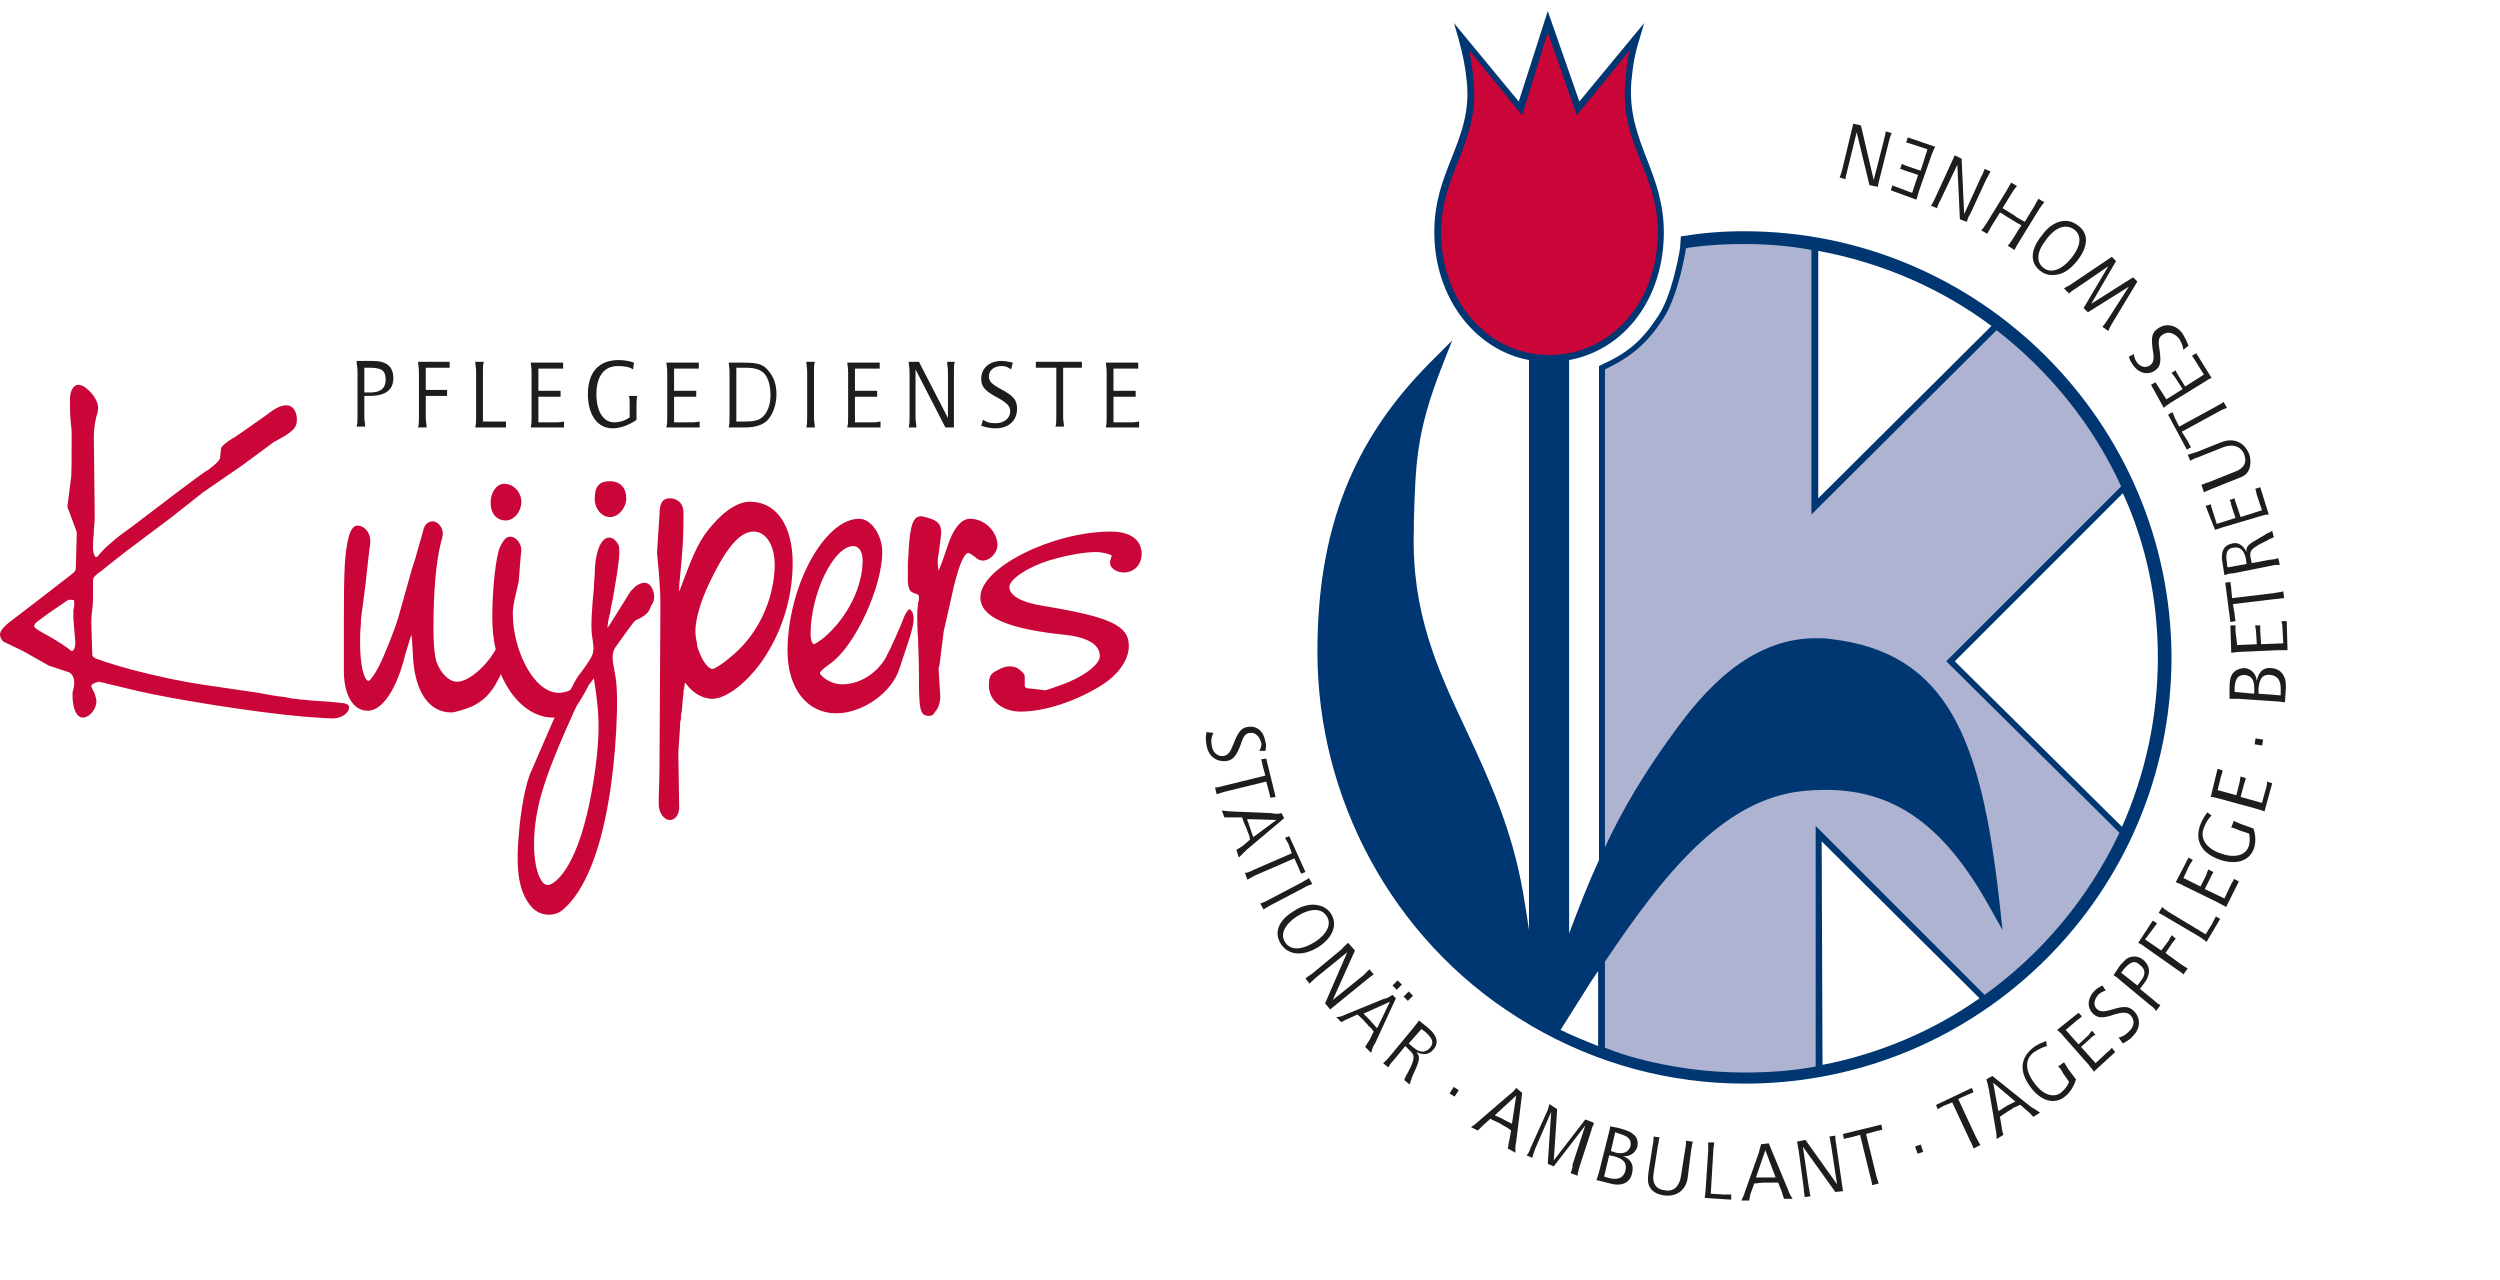 <?xml version="1.0" encoding="UTF-8"?>
<!-- Generator: Adobe Illustrator 19.1.0, SVG Export Plug-In . SVG Version: 6.00 Build 0)  -->
<!DOCTYPE svg PUBLIC "-//W3C//DTD SVG 1.1//EN" "http://www.w3.org/Graphics/SVG/1.1/DTD/svg11.dtd">
<svg version="1.1" id="Ebene_1" xmlns="http://www.w3.org/2000/svg" xmlns:xlink="http://www.w3.org/1999/xlink" x="0px" y="0px" viewBox="0 10 293 150" xml:space="preserve">
<g>
	<filter id="dropshadow">
	 	<feGaussianBlur in="SourceAlpha" stdDeviation="1"/> <!-- stdDeviation is how much to blur -->
	 	<feOffset dx="2" dy="0" result="offsetblur"/> <!-- how much to offset -->

		<feComponentTransfer>
			<feFuncA type="linear" slope="0.2"/>
		</feComponentTransfer>

	 	<feMerge> 
	 		<feMergeNode/> <!-- this contains the offset blurred image -->
	 		<feMergeNode in="SourceGraphic"/> <!-- this contains the element that the filter is applied to -->
		</feMerge>
	</filter>

	<g>
		<path fill="#CA0538" d="M178.2,22.7l-6.9-8.4c0.6,2,0.8,3.1,1,5.2c0.7,7-3.8,10.6-3.8,17.7c0,7.9,5.5,14.9,13.2,14.8    c7.6-0.1,12.8-6.9,12.8-14.8c0-7.1-4.5-10.7-3.8-17.7c0.2-2,0.4-3.2,1-5.2l-6.9,8.4l-3.6-10.1L178.2,22.7z"/>
		<path fill="#ADB3D1" d="M212.7,38.8v30.5l21.6-21.5c3.2,2.7,5.2,4.2,7.8,7.6c2.1,2.6,3.1,4.5,4.9,7.4c1,1.6,1.2,2.5,2.1,4.2    l-20.4,20.4l20.3,20.1c-1.2,2.8-2,4.4-3.6,7c-1.1,1.8-1.9,2.7-3.2,4.3c-3.1,3.7-5.2,5.6-9.3,8.4l-19.6-19.6l0,27.8    c-3.7,0.8-5.8,0.9-9.5,0.8c-2.2-0.1-3.4-0.2-5.5-0.5c-4.2-0.6-6.5-1.2-10.4-2.7V53.1c3.2-1.5,4.9-2.9,6.9-5.9    c1.9-2.9,2.7-8.5,2.7-8.5C201.4,38.3,206.7,38.2,212.7,38.8"/>
		<path fill="#1D1D1B" d="M42.7,55.9v-2.8c0.3,0,0.5,0,0.6,0c1.4,0,1.9,0.3,1.9,1.4c0,1-0.6,1.5-1.8,1.5H42.7z M41.8,52.4    c0,0.3,0.1,0.7,0.1,1.1v5.3c0,0.4,0,0.8-0.1,1.2h1c0-0.3-0.1-0.7-0.1-1.2v-2.4h0.6c1.9,0,2.8-0.7,2.8-2.1c0-0.8-0.3-1.4-0.9-1.7    c-0.4-0.2-0.8-0.3-1.6-0.3H41.8z"/>
		<path fill="#1D1D1B" d="M49,52.4c0,0.3,0.1,0.7,0.1,1.2v5.3c0,0.4,0,0.8-0.1,1.2h1c0-0.3-0.1-0.7-0.1-1.2v-2.5h1.7    c0.3,0,0.5,0,0.8,0v-0.7c-0.1,0-0.5,0-0.8,0h-1.7v-2.6h1.8c0.4,0,0.8,0,1,0v-0.7H49z"/>
		<path fill="#1D1D1B" d="M55.7,52.4c0,0.3,0.1,0.7,0.1,1.2v5.3c0,0.4,0,0.8-0.1,1.2h3.6v-0.7c-0.2,0-0.4,0-1,0h-1.7v-5.8    c0-0.4,0-0.9,0.1-1.2H55.7z"/>
		<path fill="#1D1D1B" d="M62.2,52.4c0,0.3,0.1,0.7,0.1,1.2v5.3c0,0.4,0,0.8-0.1,1.2h3.9v-0.7c-0.1,0-0.4,0.1-0.8,0.1h-2.2v-3h1.8    c0.4,0,0.7,0,0.8,0v-0.7c-0.2,0-0.5,0-0.7,0h-1.9v-2.6h2c0.4,0,0.7,0,0.9,0v-0.7H62.2z"/>
		<path fill="#1D1D1B" d="M74.3,52.5c-0.5-0.2-1.2-0.3-1.8-0.3c-2.3,0-3.6,1.4-3.6,4c0,2.4,1.1,4,2.9,4c0.9,0,2-0.4,2.8-1v-1.7    c0-0.4,0-0.9,0.1-1.1h-1c0.1,0.2,0.1,0.6,0.1,1.1v1.4c-0.5,0.4-1.2,0.6-1.8,0.6c-1.3,0-2.1-1.3-2.1-3.3c0-2.1,0.9-3.3,2.5-3.3    c0.7,0,1.4,0.1,1.8,0.4L74.3,52.5z"/>
		<path fill="#1D1D1B" d="M78.1,52.4c0,0.3,0.1,0.7,0.1,1.2v5.3c0,0.4,0,0.8-0.1,1.2H82v-0.7c-0.1,0-0.4,0.1-0.8,0.1H79v-3h1.8    c0.4,0,0.7,0,0.8,0v-0.7c-0.2,0-0.5,0-0.7,0H79v-2.6h2c0.4,0,0.7,0,0.9,0v-0.7H78.1z"/>
		<path fill="#1D1D1B" d="M86.3,59.4v-6.3h1.1c1.1,0,1.6,0.2,2.1,0.6c0.5,0.5,0.8,1.4,0.8,2.6c0,0.9-0.2,1.6-0.6,2.2    c-0.5,0.7-1.1,0.9-2.3,0.9H86.3z M85.4,52.4c0,0.3,0.1,0.7,0.1,1.2v5.3c0,0.4,0,0.8-0.1,1.2h1.9c1.2,0,2.1-0.3,2.6-0.8    c0.7-0.7,1.1-1.9,1.1-3.1c0-1.1-0.3-2-0.9-2.7c-0.6-0.8-1.3-1-3-1H85.4z"/>
		<path fill="#1D1D1B" d="M94.5,52.4c0,0.3,0.1,0.7,0.1,1.2v5.3c0,0.4,0,0.8-0.1,1.2h1c0-0.3-0.1-0.7-0.1-1.2v-5.3    c0-0.4,0-0.9,0.1-1.2H94.5z"/>
		<path fill="#1D1D1B" d="M99.3,52.4c0,0.3,0.1,0.7,0.1,1.2v5.3c0,0.4,0,0.8-0.1,1.2h3.9v-0.7c-0.1,0-0.4,0.1-0.8,0.1h-2.2v-3h1.8    c0.4,0,0.7,0,0.8,0v-0.7c-0.2,0-0.5,0-0.7,0h-1.9v-2.6h2c0.4,0,0.7,0,0.9,0v-0.7H99.3z"/>
		<path fill="#1D1D1B" d="M106.5,52.4c0,0.3,0.1,0.7,0.1,1.2v5.3c0,0.4,0,0.8-0.1,1.2h0.9c0-0.3-0.1-0.7-0.1-1.2v-5.6l3.5,6.8h1    v-6.5c0-0.5,0-0.9,0.1-1.2H111c0,0.3,0.1,0.7,0.1,1.2V59l-3.4-6.6H106.5z"/>
		<path fill="#1D1D1B" d="M115,59.9c0.6,0.2,1.1,0.3,1.7,0.3c1.5,0,2.5-0.9,2.5-2.3c0-1-0.4-1.5-1.9-2.3c-1.1-0.6-1.4-0.9-1.4-1.5    c0-0.7,0.6-1.2,1.5-1.2c0.4,0,0.7,0.1,1.1,0.4l0.2-0.8c-0.4-0.1-0.9-0.2-1.3-0.2c-1.4,0-2.4,0.8-2.4,2.1c0,0.9,0.4,1.4,1.9,2.2    c1.1,0.6,1.5,1,1.5,1.6c0,0.8-0.7,1.4-1.7,1.4c-0.7,0-1-0.1-1.5-0.4L115,59.9z"/>
		<path fill="#1D1D1B" d="M123.8,53.1v5.8c0,0.4,0,0.8-0.1,1.1h1c0-0.3-0.1-0.7-0.1-1.1v-5.8h1.3c0.3,0,0.6,0,0.9,0v-0.7h-5.4v0.7    c0.2,0,0.4,0,0.9,0H123.8z"/>
		<path fill="#1D1D1B" d="M129.6,52.4c0,0.3,0.1,0.7,0.1,1.2v5.3c0,0.4,0,0.8-0.1,1.2h3.9v-0.7c-0.1,0-0.4,0.1-0.8,0.1h-2.2v-3h1.8    c0.4,0,0.7,0,0.8,0v-0.7c-0.2,0-0.5,0-0.7,0h-1.9v-2.6h2c0.4,0,0.7,0,0.9,0v-0.7H129.6z"/>
		<path fill="#1D1D1B" d="M141.4,95.8c-0.1,0.6-0.1,1,0,1.5c0.2,1.3,1.1,2,2.3,1.9c0.8-0.1,1.2-0.6,1.7-1.9c0.3-1,0.6-1.4,1.1-1.4    c0.6-0.1,1.1,0.4,1.3,1.1c0.1,0.3,0,0.6-0.2,1l0.7,0c0.1-0.4,0.1-0.8,0-1.1c-0.2-1.2-1-1.9-2.1-1.7c-0.7,0.1-1.1,0.6-1.6,1.9    c-0.4,1-0.6,1.4-1.2,1.5c-0.7,0.1-1.3-0.4-1.4-1.3c-0.1-0.6,0-0.9,0.2-1.4L141.4,95.8z"/>
		<path fill="#1D1D1B" d="M148.3,100.9l-4.9,1.2c-0.4,0.1-0.7,0.2-1,0.2l0.2,0.8c0.2-0.1,0.6-0.2,0.9-0.3l4.9-1.2l0.3,1.1    c0.1,0.3,0.1,0.5,0.2,0.8l0.6-0.1l-1.1-4.5l-0.6,0.1c0.1,0.2,0.1,0.4,0.2,0.8L148.3,100.9z"/>
		<path fill="#1D1D1B" d="M146.9,108.1l-0.1-0.2c-0.2-0.6-0.2-0.6-0.3-0.9c0-0.1-0.1-0.2-0.2-0.6c-0.2-0.4-0.1-0.3-0.1-0.4l0,0    l3.4,0.1L146.9,108.1z M150.2,105.3c-0.4,0.1-0.7,0.1-1.2,0l-4.7-0.2c-0.4,0-0.8-0.1-1.1-0.1l0.3,0.8c0.4,0,0.6,0,0.9,0l1.2,0    l0,0.1c0.3,0.8,0.3,0.8,0.5,1.2c0.1,0.4,0.2,0.5,0.3,0.8c0.1,0.5,0.1,0.4,0.1,0.5l-0.8,0.7c-0.3,0.2-0.6,0.4-0.8,0.5l0.3,0.9    c0.5-0.5,0.5-0.5,0.9-0.9l4.4-3.7L150.2,105.3z"/>
		<path fill="#1D1D1B" d="M151.4,110l-4.6,2c-0.3,0.2-0.7,0.3-0.9,0.3l0.3,0.8c0.2-0.1,0.5-0.3,0.9-0.5l4.6-2l0.5,1.1    c0.1,0.3,0.2,0.5,0.3,0.7l0.5-0.2l-1.9-4.2l-0.5,0.2c0.1,0.2,0.2,0.3,0.4,0.7L151.4,110z"/>
		<path fill="#1D1D1B" d="M153.4,112.9c-0.2,0.2-0.5,0.3-0.8,0.5l-4,2.1c-0.3,0.2-0.7,0.3-0.9,0.4l0.4,0.7c0.2-0.2,0.5-0.3,0.8-0.5    l4-2.1c0.3-0.2,0.7-0.3,0.9-0.4L153.4,112.9z"/>
		<path fill="#1D1D1B" d="M155.5,117.4c0.6,0.9,0,2.1-1.4,3c-1.6,1-2.9,1-3.5,0c-0.6-0.9,0-2.1,1.4-3    C153.6,116.4,154.9,116.4,155.5,117.4 M156,117.1c-0.3-0.5-0.9-0.9-1.5-1c-0.8-0.2-1.9,0-2.9,0.7c-1.8,1.1-2.3,2.5-1.5,3.8    c0.9,1.4,2.6,1.5,4.4,0.4C156.2,119.9,156.8,118.4,156,117.1"/>
		<path fill="#1D1D1B" d="M158,120.5c-0.2,0.2-0.5,0.4-0.7,0.7l-3.5,2.9c-0.3,0.2-0.6,0.4-0.8,0.6l0.5,0.6c0.1-0.2,0.4-0.4,0.7-0.7    l3.7-3l-2.6,6l0.6,0.7l4.3-3.5c0.3-0.2,0.6-0.5,0.8-0.6l-0.5-0.6c-0.2,0.2-0.4,0.4-0.7,0.7l-3.6,2.9l2.6-5.8L158,120.5z"/>
		<path fill="#1D1D1B" d="M164.5,126.8l0.5,0.5l0.6-0.6l-0.5-0.5L164.5,126.8z M163.2,125.5l0.5,0.5l0.6-0.6l-0.5-0.5L163.2,125.5z     M161.4,130.5l-0.2-0.2c-0.4-0.5-0.5-0.5-0.6-0.7c-0.1-0.1-0.2-0.2-0.5-0.5c-0.3-0.3-0.2-0.2-0.3-0.3l0,0l3.1-1.4L161.4,130.5z     M163.2,126.6c-0.3,0.2-0.6,0.4-1.1,0.5l-4.4,1.8c-0.4,0.2-0.7,0.3-1.1,0.3l0.6,0.6c0.4-0.2,0.5-0.3,0.8-0.4l1.1-0.5l0.1,0.1    c0.7,0.6,0.6,0.6,0.9,0.9c0.3,0.3,0.3,0.4,0.6,0.6c0.3,0.4,0.2,0.3,0.3,0.4l-0.5,1c-0.2,0.3-0.4,0.6-0.5,0.8l0.7,0.7    c0.2-0.7,0.2-0.7,0.5-1.2l2.4-5.2L163.2,126.6z"/>
		<path fill="#1D1D1B" d="M165.1,132.3l1.5-1.7c0.2,0.2,0.3,0.2,0.4,0.3c0.9,0.8,1.1,1.3,0.6,1.9c-0.5,0.6-1.2,0.6-1.9,0    L165.1,132.3z M166.3,129.6c-0.1,0.2-0.4,0.5-0.6,0.8l-2.9,3.5c-0.2,0.3-0.5,0.5-0.7,0.7l0.6,0.5c0.1-0.2,0.3-0.5,0.6-0.8l1.4-1.7    l0.4,0.4c0.7,0.6,0.7,0.9,0.3,1.9l-0.5,1c-0.1,0.1-0.1,0.1-0.2,0.4c-0.1,0.1-0.1,0.2-0.1,0.3l0.6,0.5c0.1-0.2,0.1-0.3,0.2-0.6    c0.1-0.1,0,0,0.1-0.3l0.5-1.1c0.4-1,0.4-1.3,0-1.8c0.8,0.4,1.5,0.3,2-0.3c0.7-0.8,0.4-1.7-0.7-2.6L166.3,129.6z"/>
		
			<rect x="169.9" y="137.4" transform="matrix(-0.839 -0.544 0.544 -0.839 238.275 346.231)" fill="#1D1D1B" width="0.7" height="0.9"/>
		<path fill="#1D1D1B" d="M177.2,141.7l-0.2-0.1c-0.6-0.3-0.6-0.3-0.8-0.4c-0.1-0.1-0.2-0.1-0.6-0.3c-0.4-0.2-0.3-0.1-0.4-0.2l0,0    l2.5-2.3L177.2,141.7z M177.7,137.5c-0.2,0.3-0.5,0.6-0.8,0.8l-3.6,3.1c-0.3,0.3-0.6,0.5-0.9,0.7l0.8,0.4c0.3-0.3,0.4-0.4,0.6-0.6    l0.9-0.8l0.1,0.1c0.8,0.4,0.8,0.3,1.2,0.6c0.3,0.2,0.4,0.2,0.7,0.4c0.4,0.3,0.3,0.2,0.4,0.3l-0.2,1.1c-0.1,0.3-0.1,0.7-0.2,1    l0.9,0.5c0-0.7,0-0.8,0.1-1.3l0.7-5.7L177.7,137.5z"/>
		<path fill="#1D1D1B" d="M181.6,139.4c-0.1,0.2-0.1,0.3-0.1,0.4c-0.1,0.1,0,0.1-0.2,0.5l-1.9,4.2c-0.3,0.8-0.3,0.7-0.5,0.9l0.7,0.3    c0-0.2,0.1-0.4,0.2-0.7c0-0.1,0.1-0.2,0.1-0.3l1.9-4.4l-0.4,6.1l0.7,0.3l3.7-4.8l-1.5,4.6l0,0.1l0,0.1l0,0.1    c-0.1,0.2-0.1,0.4-0.1,0.4c-0.1,0.1-0.1,0.2-0.1,0.3l0.8,0.3c0-0.3,0-0.2,0.2-1l1.4-4.3c0-0.1,0.1-0.4,0.2-0.6    c0.1-0.1,0.1-0.2,0.1-0.3l-1-0.4l-3.7,4.8l0.4-6L181.6,139.4z"/>
		<path fill="#1D1D1B" d="M188,147.9l0.6-2.5l0.5,0.1c1.2,0.3,1.6,0.8,1.4,1.7c-0.2,0.8-0.8,1.1-1.8,0.9L188,147.9z M188.8,144.9    l0.5-2.2l0.6,0.2c1,0.3,1.3,0.7,1.2,1.4c-0.2,0.7-0.8,1-1.7,0.8L188.8,144.9z M188.7,142c0,0.3-0.1,0.6-0.2,1l-1.1,4.4    c-0.1,0.3-0.2,0.7-0.3,0.9l1.6,0.4c1.4,0.4,2.4-0.1,2.6-1.3c0.2-0.9-0.2-1.6-1.1-1.9c0.8,0.1,1.5-0.4,1.7-1.1    c0.1-0.5,0-1.1-0.4-1.4c-0.3-0.3-0.7-0.5-1.8-0.8L188.7,142z"/>
		<path fill="#1D1D1B" d="M193.8,143.2c0,0.3,0,0.6-0.1,1l-0.5,3.2c-0.1,0.9-0.1,1.3,0.2,1.8c0.3,0.5,0.9,0.8,1.6,0.9    c1.5,0.2,2.6-0.6,2.8-2.1l0.4-3.2c0.1-0.4,0.1-0.7,0.2-1l-0.8-0.1c0,0.2,0,0.6-0.1,1l-0.5,3.2c-0.2,1.2-0.9,1.8-1.9,1.6    c-1-0.1-1.5-0.8-1.3-2l0.5-3.2c0.1-0.4,0.1-0.7,0.2-1L193.8,143.2z"/>
		<path fill="#1D1D1B" d="M200.2,143.9c0,0.3,0,0.6,0,1l-0.3,4.5c0,0.4-0.1,0.7-0.1,1l3.1,0.2l0-0.6c-0.1,0-0.4,0-0.9,0l-1.5-0.1    l0.3-5c0-0.4,0.1-0.7,0.1-1L200.2,143.9z"/>
		<path fill="#1D1D1B" d="M208.1,148l-0.3,0c-0.6,0-0.7,0-0.9,0c-0.1,0-0.3,0-0.7,0c-0.5,0-0.3,0-0.4,0h0l1.1-3.2L208.1,148z     M206.4,144.1c-0.1,0.4-0.2,0.7-0.3,1.1l-1.6,4.5c-0.1,0.4-0.3,0.7-0.4,1l0.9,0c0.1-0.4,0.1-0.6,0.2-0.9l0.4-1.1l0.1,0    c0.9-0.1,0.8-0.1,1.3-0.1c0.4,0,0.5,0,0.9,0c0.5,0,0.4,0,0.5,0l0.4,1c0.1,0.3,0.2,0.7,0.3,0.9l1,0c-0.4-0.6-0.4-0.7-0.6-1.2    l-2.2-5.3L206.4,144.1z"/>
		<path fill="#1D1D1B" d="M210.6,143.8c0.1,0.3,0.1,0.6,0.2,1l0.6,4.5c0,0.4,0.1,0.7,0.1,1l0.7-0.1c-0.1-0.2-0.1-0.6-0.2-1l-0.7-4.8    l3.8,5.3l0.9-0.1l-0.8-5.5c-0.1-0.4-0.1-0.8-0.1-1l-0.7,0.1c0.1,0.2,0.1,0.6,0.2,1l0.7,4.6l-3.7-5.2L210.6,143.8z"/>
		<path fill="#1D1D1B" d="M218,143l1.2,4.9c0.1,0.4,0.2,0.7,0.2,1l0.8-0.2c-0.1-0.2-0.2-0.6-0.3-0.9l-1.2-4.9l1.1-0.3    c0.3-0.1,0.5-0.1,0.8-0.2l-0.1-0.6l-4.5,1.1l0.1,0.6c0.2-0.1,0.4-0.1,0.8-0.2L218,143z"/>
		
			<rect x="224.6" y="144.3" transform="matrix(-0.326 -0.945 0.945 -0.326 161.596 404.509)" fill="#1D1D1B" width="0.9" height="0.7"/>
		<path fill="#1D1D1B" d="M228.8,139.2l2.1,4.5c0.2,0.3,0.3,0.7,0.4,0.9l0.8-0.4c-0.1-0.2-0.3-0.5-0.5-0.9l-2.1-4.5l1.1-0.5    c0.3-0.1,0.5-0.2,0.7-0.3l-0.2-0.5l-4.2,2l0.2,0.5c0.2-0.1,0.3-0.2,0.7-0.4L228.8,139.2z"/>
		<path fill="#1D1D1B" d="M236.2,139.1l-0.2,0.1c-0.6,0.3-0.6,0.3-0.8,0.4c-0.1,0.1-0.2,0.1-0.6,0.4c-0.4,0.2-0.3,0.2-0.4,0.2l0,0    l-0.6-3.3L236.2,139.1z M232.8,136.5c0.1,0.3,0.2,0.7,0.3,1.2l0.8,4.7c0.1,0.4,0.1,0.8,0.1,1.1l0.8-0.5c-0.1-0.4-0.2-0.6-0.2-0.9    l-0.2-1.2l0.1-0.1c0.8-0.5,0.7-0.5,1.1-0.7c0.3-0.2,0.4-0.3,0.7-0.4c0.5-0.2,0.3-0.2,0.5-0.2l0.8,0.7c0.3,0.2,0.5,0.5,0.7,0.7    l0.8-0.5c-0.6-0.4-0.6-0.4-1.1-0.7l-4.5-3.6L232.8,136.5z"/>
		<path fill="#1D1D1B" d="M239.8,132c-0.5,0.2-1,0.4-1.4,0.7c-1.6,1.2-1.8,2.8-0.5,4.6c1.2,1.7,2.8,2.2,4,1.3    c0.6-0.4,1.2-1.3,1.4-2.1l-0.9-1.2c-0.2-0.3-0.4-0.7-0.5-0.8l-0.7,0.5c0.2,0.1,0.4,0.4,0.6,0.8l0.7,1c-0.2,0.5-0.6,1-1,1.3    c-0.9,0.6-2.1,0.2-3.1-1.2c-1.1-1.5-1.1-2.8,0-3.6c0.5-0.3,1-0.6,1.5-0.7L239.8,132z"/>
		<path fill="#1D1D1B" d="M241.1,130.7c0.2,0.2,0.5,0.4,0.7,0.7l3,3.4c0.2,0.3,0.5,0.6,0.6,0.8l2.5-2.3l-0.4-0.5    c-0.1,0.1-0.2,0.3-0.5,0.5l-1.4,1.3l-1.7-1.9l1.1-1c0.2-0.2,0.4-0.4,0.6-0.4l-0.4-0.5c-0.1,0.1-0.3,0.3-0.4,0.5l-1.2,1.1l-1.5-1.7    l1.3-1.1c0.3-0.2,0.5-0.4,0.6-0.5l-0.4-0.4L241.1,130.7z"/>
		<path fill="#1D1D1B" d="M248.8,132.3c0.5-0.3,0.9-0.5,1.2-0.9c0.9-0.9,0.9-2.1,0.1-2.9c-0.6-0.6-1.2-0.6-2.5-0.2    c-1,0.3-1.4,0.3-1.8,0c-0.5-0.4-0.4-1.1,0.1-1.7c0.2-0.2,0.5-0.4,0.9-0.5l-0.4-0.6c-0.4,0.2-0.7,0.4-0.9,0.6    c-0.9,0.9-0.9,2-0.2,2.7c0.5,0.5,1.1,0.6,2.5,0.1c1-0.3,1.5-0.3,1.9,0.1c0.5,0.5,0.5,1.3-0.2,1.9c-0.4,0.4-0.7,0.6-1.2,0.7    L248.8,132.3z"/>
		<path fill="#1D1D1B" d="M250.5,125.5l-1.9-1.5c0.2-0.2,0.2-0.3,0.3-0.4c0.8-0.9,1.3-1.1,1.9-0.5c0.7,0.5,0.7,1.2,0,2L250.5,125.5z     M247.7,124.3c0.2,0.1,0.5,0.3,0.8,0.6l3.5,2.9c0.3,0.2,0.6,0.5,0.7,0.7l0.5-0.7c-0.2-0.1-0.5-0.3-0.8-0.6l-1.6-1.3l0.3-0.4    c1-1.2,1-2.2,0.1-3c-0.5-0.4-1.1-0.5-1.6-0.3c-0.4,0.1-0.6,0.4-1.1,0.9L247.7,124.3z"/>
		<path fill="#1D1D1B" d="M250.6,120.5c0.2,0.1,0.6,0.3,0.8,0.5l3.7,2.6c0.3,0.2,0.6,0.4,0.8,0.6l0.5-0.7c-0.2-0.1-0.5-0.3-0.8-0.5    l-1.8-1.3l0.8-1.2c0.2-0.2,0.3-0.4,0.4-0.5l-0.5-0.4c0,0.1-0.2,0.3-0.3,0.6l-0.9,1.2l-1.9-1.3l0.9-1.2c0.2-0.3,0.4-0.5,0.5-0.7    l-0.5-0.3L250.6,120.5z"/>
		<path fill="#1D1D1B" d="M253,117c0.2,0.1,0.6,0.3,0.9,0.5l3.9,2.3c0.3,0.2,0.6,0.4,0.8,0.6l1.6-2.7l-0.5-0.3    c0,0.1-0.2,0.3-0.4,0.8l-0.8,1.3l-4.3-2.6c-0.3-0.2-0.6-0.4-0.8-0.6L253,117z"/>
		<path fill="#1D1D1B" d="M255,113.4c0.3,0.1,0.6,0.2,0.9,0.4l4.1,2c0.3,0.2,0.6,0.3,0.9,0.5l1.5-3l-0.6-0.3c0,0.1-0.1,0.3-0.3,0.6    l-0.8,1.7l-2.3-1.1l0.7-1.4c0.1-0.3,0.3-0.5,0.3-0.6l-0.6-0.3c0,0.1-0.2,0.4-0.2,0.6l-0.7,1.4l-2-1l0.7-1.5    c0.2-0.3,0.3-0.5,0.4-0.6l-0.5-0.3L255,113.4z"/>
		<path fill="#1D1D1B" d="M258.7,105.2c-0.3,0.4-0.6,0.9-0.8,1.4c-0.7,1.8,0,3.3,2.1,4.1c1.9,0.7,3.5,0.3,4.1-1.1    c0.3-0.7,0.3-1.7,0-2.5l-1.4-0.5c-0.3-0.1-0.7-0.3-0.9-0.4l-0.3,0.8c0.2,0,0.5,0.1,0.9,0.3l1.2,0.4c0.1,0.5,0.1,1.2-0.1,1.6    c-0.4,1-1.7,1.3-3.3,0.7c-1.7-0.6-2.4-1.8-1.9-3c0.2-0.5,0.5-1.1,0.9-1.4L258.7,105.2z"/>
		<path fill="#1D1D1B" d="M259.1,103.4c0.3,0,0.6,0.1,1,0.2l4.4,1.2c0.3,0.1,0.7,0.2,0.9,0.3l0.9-3.3l-0.6-0.2c0,0.1,0,0.4-0.1,0.7    l-0.5,1.8l-2.5-0.7l0.4-1.5c0.1-0.3,0.2-0.5,0.2-0.7l-0.6-0.2c0,0.1-0.1,0.4-0.1,0.6l-0.4,1.6l-2.2-0.6l0.4-1.6    c0.1-0.3,0.2-0.6,0.2-0.7l-0.6-0.2L259.1,103.4z"/>
		
			<rect x="264.4" y="96.5" transform="matrix(-0.988 -0.155 0.155 -0.988 511.399 233.695)" fill="#1D1D1B" width="0.9" height="0.7"/>
		<path fill="#1D1D1B" d="M267.3,91.5l-2.6-0.2l0-0.6c0.1-1.2,0.5-1.7,1.4-1.6c0.8,0.1,1.2,0.6,1.2,1.6L267.3,91.5z M264.2,91.3    l-2.3-0.2l0-0.6c0.1-1,0.4-1.4,1.2-1.4c0.8,0.1,1.1,0.6,1.1,1.6L264.2,91.3z M261.3,91.9c0.3,0,0.6,0,1,0l4.5,0.3    c0.3,0,0.7,0.1,1,0.1l0.1-1.6c0.1-1.4-0.5-2.3-1.7-2.4c-0.9-0.1-1.5,0.4-1.7,1.5c-0.1-0.8-0.6-1.4-1.4-1.5c-0.5,0-1.1,0.2-1.4,0.6    c-0.3,0.4-0.4,0.8-0.4,1.9L261.3,91.9z"/>
		<path fill="#1D1D1B" d="M261.5,86.5c0.3,0,0.6-0.1,1-0.1l4.6-0.2c0.4,0,0.7,0,1,0l-0.1-3.4l-0.6,0c0,0.1,0.1,0.4,0.1,0.7l0.1,1.9    l-2.6,0.1l-0.1-1.5c0-0.3,0-0.6,0-0.7l-0.6,0c0,0.1,0.1,0.5,0.1,0.6l0.1,1.6l-2.3,0.1L262,84c0-0.3,0-0.6,0-0.7l-0.6,0L261.5,86.5    z"/>
		<path fill="#1D1D1B" d="M261.7,80.8l5-0.6c0.4,0,0.7-0.1,1-0.1l-0.1-0.8c-0.2,0.1-0.6,0.1-1,0.2l-5,0.6l-0.1-1.1    c0-0.3-0.1-0.5-0.1-0.8l-0.6,0.1l0.6,4.6l0.6-0.1c0-0.2-0.1-0.4-0.1-0.8L261.7,80.8z"/>
		<path fill="#1D1D1B" d="M263.3,76.1l-2.2,0.4c-0.1-0.2-0.1-0.3-0.1-0.5c-0.2-1.2,0-1.7,0.7-1.8c0.8-0.2,1.3,0.3,1.5,1.2    L263.3,76.1z M260.7,77.4c0.3-0.1,0.6-0.2,1-0.2l4.5-0.9c0.4-0.1,0.7-0.1,1-0.1l-0.2-0.8c-0.2,0.1-0.6,0.2-1,0.2l-2.1,0.4    l-0.1-0.5c-0.2-0.9,0-1.1,1-1.7l1-0.5c0.1-0.1,0.1-0.1,0.4-0.2c0.1-0.1,0.2-0.1,0.3-0.1l-0.2-0.8c-0.2,0.1-0.2,0.2-0.6,0.3    c-0.1,0.1,0,0-0.3,0.2l-1,0.6c-0.9,0.5-1.2,0.8-1.1,1.4c-0.4-0.8-1-1.2-1.7-1c-1,0.2-1.4,1-1.1,2.4L260.7,77.4z"/>
		<path fill="#1D1D1B" d="M259.6,72.1c0.3-0.1,0.6-0.2,0.9-0.3l4.4-1.3c0.3-0.1,0.7-0.2,1-0.2l-1-3.2l-0.6,0.2    c0.1,0.1,0.1,0.3,0.2,0.7l0.6,1.8l-2.5,0.8l-0.5-1.5c-0.1-0.3-0.2-0.5-0.2-0.7l-0.6,0.2c0.1,0.1,0.2,0.4,0.2,0.6l0.5,1.5l-2.2,0.7    l-0.5-1.6c-0.1-0.3-0.2-0.6-0.2-0.7l-0.6,0.2L259.6,72.1z"/>
		<path fill="#1D1D1B" d="M258.3,67.7c0.2-0.1,0.6-0.3,0.9-0.4l3-1.2c0.9-0.3,1.2-0.6,1.4-1.1c0.2-0.5,0.2-1.2,0-1.8    c-0.6-1.4-1.8-1.9-3.2-1.4l-3,1.2c-0.3,0.1-0.7,0.2-1,0.3l0.3,0.7c0.2-0.1,0.5-0.3,0.9-0.4l3-1.2c1.1-0.4,2-0.1,2.4,0.8    c0.4,1,0,1.7-1.1,2.1l-3,1.2c-0.4,0.1-0.7,0.3-0.9,0.3L258.3,67.7z"/>
		<path fill="#1D1D1B" d="M255.7,60.6l4.4-2.4c0.3-0.2,0.7-0.3,0.9-0.4l-0.4-0.7c-0.2,0.2-0.5,0.3-0.8,0.5l-4.4,2.4l-0.5-1    c-0.1-0.3-0.2-0.5-0.3-0.7l-0.5,0.3l2.2,4.1l0.5-0.3c-0.1-0.1-0.2-0.3-0.4-0.7L255.7,60.6z"/>
		<path fill="#1D1D1B" d="M253.6,57.8c0.2-0.2,0.5-0.4,0.8-0.6l3.9-2.4c0.3-0.2,0.6-0.4,0.9-0.5l-1.8-2.9l-0.5,0.3    c0.1,0.1,0.2,0.3,0.4,0.6l1,1.6l-2.2,1.4l-0.8-1.3c-0.2-0.3-0.3-0.5-0.3-0.6l-0.5,0.3c0.1,0.1,0.3,0.4,0.4,0.5l0.9,1.4l-1.9,1.2    l-0.9-1.4c-0.2-0.3-0.3-0.5-0.4-0.6l-0.5,0.3L253.6,57.8z"/>
		<path fill="#1D1D1B" d="M256.5,50.5c-0.2-0.5-0.4-0.9-0.7-1.4c-0.7-1-1.9-1.3-2.9-0.6c-0.7,0.5-0.8,1-0.6,2.5    c0.2,1.1,0.1,1.5-0.3,1.8c-0.5,0.4-1.2,0.2-1.6-0.4c-0.2-0.3-0.3-0.6-0.3-0.9l-0.6,0.3c0.1,0.4,0.3,0.7,0.5,1    c0.7,1,1.8,1.2,2.6,0.6c0.6-0.4,0.7-1,0.5-2.4c-0.2-1.1-0.1-1.5,0.4-1.8c0.6-0.4,1.3-0.2,1.9,0.5c0.3,0.5,0.4,0.8,0.5,1.3    L256.5,50.5z"/>
		<path fill="#1D1D1B" d="M247.1,48.8c0.1-0.3,0.2-0.5,0.5-1l2.9-4.8l-0.5-0.5l-4.9,3.1l2.9-5l-0.5-0.5l-4.6,3.1    c-0.4,0.3-0.7,0.4-1,0.6l0.6,0.6c0.2-0.2,0.3-0.3,0.8-0.6l3.8-2.6l-2.9,4.9l0.5,0.5l4.8-3l-2.5,3.9c-0.2,0.3-0.4,0.6-0.6,0.8    L247.1,48.8z"/>
		<path fill="#1D1D1B" d="M239.5,41.4c-0.9-0.7-0.8-1.9,0.3-3.3c1.1-1.5,2.3-1.9,3.3-1.2c0.9,0.7,0.8,1.9-0.3,3.3    C241.7,41.6,240.4,42.1,239.5,41.4 M239.2,41.8c0.5,0.4,1.1,0.5,1.8,0.4c0.9-0.1,1.7-0.7,2.5-1.7c1.3-1.7,1.3-3.2,0-4.1    c-1.3-1-3-0.5-4.2,1.2C237.9,39.3,237.9,40.9,239.2,41.8"/>
		<path fill="#1D1D1B" d="M236.1,39.3c0.1-0.2,0.3-0.6,0.5-0.9l2.4-3.9c0.2-0.3,0.4-0.6,0.6-0.8l-0.7-0.4c-0.1,0.2-0.3,0.5-0.5,0.9    l-1.1,1.8c-0.9-0.5-0.9-0.5-1.3-0.8c-0.2-0.1-0.6-0.4-0.8-0.5c-0.3-0.2-0.3-0.2-0.5-0.3l1.1-1.8c0.2-0.3,0.4-0.6,0.6-0.8l-0.7-0.4    c-0.1,0.2-0.3,0.5-0.5,0.9l-2.4,3.9c-0.2,0.3-0.4,0.6-0.6,0.8l0.7,0.4c0.1-0.2,0.3-0.5,0.5-0.9l1-1.6l0,0l0,0l0,0l0.2,0.1    c0.3,0.2,0.9,0.6,1.1,0.7c0.3,0.2,1,0.6,1.2,0.7l-1,1.6c-0.2,0.3-0.4,0.6-0.6,0.8L236.1,39.3z"/>
		<path fill="#1D1D1B" d="M230.5,36c0.1-0.3,0.2-0.6,0.4-0.9l1.9-4.1c0.2-0.3,0.3-0.6,0.5-0.9l-0.7-0.3c-0.1,0.2-0.2,0.6-0.4,0.9    l-2,4.4l-0.3-6.5l-0.8-0.4l-2.3,5c-0.2,0.4-0.3,0.7-0.5,0.9l0.7,0.3c0.1-0.2,0.2-0.6,0.4-0.9l2-4.2l0.3,6.4L230.5,36z"/>
		<path fill="#1D1D1B" d="M224.6,33.4c0.1-0.3,0.2-0.6,0.3-1l1.5-4.3c0.1-0.3,0.3-0.7,0.4-0.9l-3.2-1.1l-0.2,0.6    c0.1,0,0.3,0.1,0.7,0.2l1.8,0.6l-0.8,2.5l-1.5-0.5c-0.3-0.1-0.5-0.2-0.7-0.3l-0.2,0.6c0.1,0,0.4,0.1,0.6,0.2l1.5,0.5l-0.7,2.1    l-1.6-0.6c-0.3-0.1-0.6-0.2-0.7-0.3l-0.2,0.6L224.6,33.4z"/>
		<path fill="#1D1D1B" d="M220.1,31.9c0-0.3,0.1-0.6,0.2-1l1.1-4.4c0.1-0.4,0.2-0.7,0.3-0.9l-0.7-0.2c0,0.2-0.1,0.6-0.2,1l-1.2,4.7    l-1.5-6.4l-0.9-0.2l-1.3,5.4c-0.1,0.4-0.2,0.7-0.3,0.9l0.7,0.2c0-0.3,0.1-0.6,0.2-1l1.1-4.5l1.5,6.2L220.1,31.9z"/>
		<path fill="#CA0538" d="M71.5,70.6c-1,0-1.8-1-1.8-2.1c0-1.5,0.5-2.1,1.8-2.1c1.2,0,1.9,0.8,1.9,2C73.4,69.5,72.5,70.6,71.5,70.6z     M108.9,93.9c-1.1,0-1.2-0.7-1.2-4.8c0-2-0.1-3.4-0.1-4.2c-0.1-1.3-0.1-2.1-0.1-2.6c0-0.4,0-0.9,0.1-1.5l0-0.2    c0.1-0.2,0.1-0.4,0.1-0.6c0-0.3-0.1-0.3-0.3-0.4c-0.8-0.2-0.9-0.5-1-1.4V76c0-0.1,0.1-1.1,0.1-1.7c0.2-2.8,0.5-3.8,1.5-3.8l0,0    l0.8,0.2c1.1,0.3,1.5,0.8,1.5,1.6v0.3L110,75c-0.1,0.3-0.1,0.7-0.1,1.1l0.1,0.8l0.4-1l0.9-2.6c0.7-1.7,1.5-2.5,2.4-2.5    c1.7,0,3.2,1.5,3.2,3.1c0,0.9-0.9,1.8-1.7,1.8c-0.3,0-0.6-0.1-0.9-0.4c-0.5-0.4-0.8-0.5-0.8-0.5c-0.4,0-1,1-1.7,3.9l-1.2,5.3    l-0.5,4c-0.1,0.2-0.1,0.4-0.1,0.4l0.2,3.2c0,0.7-0.2,1.4-0.6,1.8C109.4,93.8,109.2,93.9,108.9,93.9z M119.6,93.4    c-2.1,0-3.7-1.3-3.7-3c0-1,0.1-1.4,0.9-1.8c0.7-0.4,1.1-0.5,1.6-0.5c0.3,0,0.7,0.1,1,0.3c0.2,0.2,0.7,0.5,0.7,0.9v1.1    c0,0.1,0.1,0.3,0.7,0.3l1.7,0.2c0.1,0,0.7-0.2,1.8-0.6c2.6-0.9,4.6-2.4,4.6-3.4c0-1.7-2.2-2.3-4.1-2.5c-6.8-0.7-9.9-2.1-9.9-4.4    c0-3.5,8.5-7.7,15.3-7.7c2.3,0,3.6,1,3.6,2.6c0,1.3-0.9,2.2-2.1,2.2c-0.8,0-1.6-0.5-1.6-1.1l0-0.2l0.2-0.7c0,0-0.2-0.1-0.5-0.2    c-0.4-0.1-0.9-0.2-1.3-0.2c-1.5,0-3.6,0.4-5.6,1c-2.5,0.8-4.6,2.2-4.6,3.1c0,1,1.4,1.8,3.9,2.2c7.9,1.3,10.1,2.3,10.1,4.7    c0,1.7-1.3,3.5-3.5,4.8C125.8,92.3,122.3,93.4,119.6,93.4z M87.9,68.8c-1.3,0-2.8,0.9-4.3,2.6c-1.6,1.8-2.2,3.1-3.9,7.7l-0.1,0.2    l0-0.6l0.3-3.3c0.2-2.1,0.2-3.8,0.2-5.4c0-0.9-0.6-1.6-1.6-1.6c-0.8,0-1.2,0.5-1.2,1.8L77,74.8c0,0.1,0.1,0.9,0.2,2.1    c0.1,1.3,0.2,2.6,0.2,3.9l-0.1,17.9c0,2.7-0.1,4.4-0.1,5v0.6c0,0.9,0.6,1.8,1.3,1.8c0.6,0,1-0.5,1.1-1.3l-0.1-6.6l0.2-3    c0-0.3,0-0.6,0.1-0.9c0-0.3,0-0.6,0.1-0.9c0.1-0.9,0.1-1.6,0.2-2c0-0.4,0-0.6,0.1-0.7l0-0.2c0-0.2,0.1-0.4,0.1-0.5l0.4,0.5    c0.7,0.8,1.6,1.3,2.6,1.4c1.6,0.1,4-1.6,6-4.4c2.3-3.3,3.6-7.4,3.6-11.5C92.9,71.6,91,68.8,87.9,68.8z M85.5,87.1    c-0.9,0.8-1.8,1.3-2,1.3c-0.5,0-1.3-1-1.8-2.7l0-0.2c-0.1-0.5-0.2-1-0.2-1.5c0-1.4,0.6-3.5,1.6-5.6c2-4.2,3.6-6.1,5.2-6.1    c1.5,0,2.5,1.6,2.5,4C90.7,80.5,88.7,84.6,85.5,87.1z M106.6,81.4L106.6,81.4c-0.2,0-0.5,0.6-0.6,0.8c-0.4,1.1-1.6,3.8-2.2,4.9    c-1.1,1.9-3.1,3.1-5.1,3.1c-0.8,0-1.6-0.3-2.3-0.9c-0.2-0.2-0.3-0.3-0.3-0.4c0-0.2,0.4-0.5,0.5-0.6l0.8-0.6c2.8-2,6-8.9,6-13    c0-2-1.3-3.9-2.7-3.9c-4.1,0-8.4,8-8.4,15.5c0,4.4,2.3,7.3,5.7,7.3c3.1,0,6.5-2.4,7.4-5.2l1-3c0.4-1.1,0.5-1.8,0.6-2.1l0-0.1    C107.2,82.3,107,81.6,106.6,81.4z M95,84.3c0-4.7,2.7-10.3,5-10.3c0.7,0,1.1,0.7,1.1,1.7c0,3.1-1.8,6.7-4.5,9    c-0.5,0.4-1.1,0.8-1.2,0.8C95.2,85.5,95,85,95,84.3z M59.3,71c0.9,0,1.8-1,1.8-2.2c0-1.1-0.9-2.1-2-2.1c-0.9,0-1.6,1-1.6,2.2    C57.5,70.2,58.2,71,59.3,71z M76.2,78.6c-0.2-0.2-0.4-0.3-0.7-0.3c-0.3,0-0.7,0.2-1,0.4c-0.2,0.2-0.4,0.4-0.6,0.6    c-1,1.6-2.4,3.9-2.7,4.3c0-0.3,0.1-1,0.2-1.3c0-0.2,0.1-0.4,0.1-0.4c0-0.1,0.1-0.8,0.3-1.6c0.5-2.9,1-5.7,0.7-6.4    c-0.4-0.8-0.9-0.9-1.1-0.9c-1,0-1.7,1.8-1.7,4.4c0,0.3-0.1,0.9-0.1,1.6c-0.2,1.9-0.4,4.5-0.2,5.6c0.3,2,0.3,2-1.3,4.2    c-0.4,0.5-0.6,0.8-1.1,1.8l-0.2,0.3c-0.4,0.2-0.9,0.3-1.3,0.3c-3,0-5.4-5.1-5.4-9.3c0-0.6,0.1-1.1,0.2-1.6l0.5-2.2l0.2-2.6l0.1-1    c0-0.8-0.6-1.6-1.3-1.6c-0.5,0-0.8,0.4-1.2,1.2c-0.5,1.2-0.9,4.9-0.9,8.2c0,1.3,0.1,2.6,0.4,3.8c-1.1,2-3.2,3.8-4.5,3.8    c-1,0-2-1-2.5-2.5c-0.2-0.9-0.3-2-0.3-3.8c0-4.2,0.3-7.8,0.9-10.1c0.1-0.3,0.2-0.7,0.2-1c0-0.7-0.6-1.4-1.2-1.4    c-0.6,0-1,0.5-1.1,1.1L48.8,75c0,0.1-0.2,0.7-0.5,1.6l-1.6,5.7c-0.4,1.4-1.6,4.4-2.2,5.6c-0.7,1.4-1.2,1.9-1.3,1.9    c-0.5,0-1-1.7-1-4.5c0-0.6,0-1.3,0.1-2.2l0-0.5l0.5-3.8l0.5-4.5c0.1-0.4,0.1-0.7,0.1-0.9c0-1-0.7-1.8-1.5-1.8    c-0.3,0-0.7,0.2-1,1.2c-0.5,1.9-0.6,3.8-0.6,10.1v5.7c0,2.9,1.1,4.7,2.8,4.7c1.7,0,3.4-2.5,4.4-6.6c0.4-1.3,0.6-2,0.7-2.3    c0.1,0.3,0.1,0.9,0.2,2.5c0.2,4.2,1.9,6.6,4.5,6.6c0.4,0,1.7-0.4,2.4-0.7c1.3-0.6,2.3-1.6,3-3c0.1-0.2,0.3-0.5,0.4-0.8    c1.3,3.1,3.6,5.1,6.1,5.1c0,0,0.1,0,0.1,0c0,0,0.1,0,0.1,0c-0.1,0.3-0.3,0.6-0.4,0.9l-2.3,5.3c-0.7,1.4-1.3,4.8-1.5,7.6    c-0.4,4.4,0.1,6.9,1.6,8.5c0.5,0.5,1.2,0.8,1.9,0.8c0.7,0,1.3-0.2,1.8-0.7c2.4-2.1,4.2-6.6,5.2-12.5c0.9-5,1.3-12.6,0.8-14.9    c-0.4-2-0.4-2.5,0-3.2c0.8-1.1,2.1-3,2.4-3.2c0.7-0.3,1.1-0.6,1.3-0.8c0.2-0.2,0.4-0.5,0.5-0.9C76.9,80.3,76.7,79.2,76.2,78.6z     M69.8,99.9c-0.9,6.7-2.5,11.4-4.6,13.3c-0.7,0.6-1.2,0.7-1.6,0.2c-1-1.2-1.3-4.5-0.7-7.9c0.4-2.4,1.3-5.1,3.3-9.7    c0.6-1.3,1-2.3,1.4-3.1c0.4-0.6,0.9-1.4,1.4-2.4c0.2-0.3,0.4-0.5,0.6-0.8C70.3,93.8,70.3,95.9,69.8,99.9z M40.1,92.4    c-0.7-0.1-1.9-0.2-3.6-0.3l-1-0.1c-0.2,0-0.3,0-0.9-0.1c-0.3,0-0.7-0.1-1.2-0.2c-1-0.1-2.1-0.3-3.1-0.5l-6.8-1    c-3.9-0.6-9.3-1.9-12.2-3c-0.5-0.2-0.5-0.3-0.5-0.9l-0.1-3.3c0-0.1,0-0.7,0.1-1.5c0.1-0.5,0.1-1.4,0.1-2v-1.5    c0-0.3,0.3-0.6,0.7-0.9c0.1,0,0.5-0.4,1.8-1.4l1.4-1.1l5.2-3.9l3.8-3l4.5-3.1l3.8-2.8c2.1-1.1,2.7-1.6,2.7-2.6    c0-1-0.5-1.7-1.2-1.7c-0.7,0-1.3,0.3-2.6,1.3l-2.7,1.9c-0.5,0.3-0.8,0.6-1.1,0.7c-0.6,0.4-1.3,0.9-1.3,1.2l-0.1,1    c0,0.3-0.4,0.7-1.3,1.4c-0.7,0.4-1.3,0.9-2,1.4c-2.7,2-5,3.8-7,5.3c-0.7,0.5-1.4,1-2,1.5c-0.7,0.6-1.4,1.2-1.8,1.7    c-0.3,0.4-0.4,0.4-0.4,0.4c-0.2,0-0.4-0.5-0.4-1c0-0.5,0-1.1,0.1-1.8l0-0.5c0.1-0.7,0.1-1.3,0.1-1.6l-0.1-9.1    c0-0.9,0.1-1.7,0.3-2.5c0.2-0.5,0.2-0.9,0.2-1c0-0.7-0.5-1.6-1.4-2.3c-0.2-0.2-0.6-0.4-0.9-0.4c-0.6,0-1,0.7-1,1.7    c0,0.8,0,1.7,0.1,2.8c0.1,0.6,0.1,1.1,0.1,1.6c0,2.4,0,4.8-0.1,5l-0.4,3.2l1,2.7c0.1,0.2,0.1,0.3,0.1,0.4l-0.1,3.5    c0,0.9,0,0.9-0.5,1.3l-4,3.1l-3.4,2.6C0.3,83.6,0,84,0,84.4c0,0.2,0.1,0.5,0.4,0.8l2.3,1.1L5.7,88l2.4,0.8C8.5,89,8.7,89.5,8.7,90    c0,0.1,0,0.4-0.1,0.8c-0.1,0.2-0.1,0.5-0.1,0.7c0,1.6,0.5,2.6,1.2,2.6c0.8,0,1.6-1,1.6-1.9c0-0.3-0.1-0.5-0.2-0.9    c-0.3-0.6-0.4-0.8-0.4-0.9c0-0.2,0.4-0.4,0.9-0.5c0,0,0.3,0.1,0.5,0.1c0.3,0.1,0.7,0.2,1.2,0.3l2.9,0.7c4.4,1,13.7,2.5,19.5,3    c1.4,0.1,2.8,0.2,3.3,0.2c1,0,1.9-0.6,1.9-1.3C41,92.7,40.6,92.4,40.1,92.4z M8.4,86.3c0,0-0.2-0.1-0.3-0.2L8,86    c-0.7-0.5-1.8-1.2-3.1-1.9C4.2,83.7,4,83.5,4,83.4c0-0.1,0.1-0.3,0.3-0.5l1.5-1.1L8,80.3c0,0,0.2,0,0.3,0c0.4,0,0.4,0,0.4,0.5    c0,0.2,0,0.4-0.1,0.7l0,1l0.2,2.4C8.9,85.7,8.7,86.3,8.4,86.3z"/>
		<path fill="#003671" d="M204.4,37.1c-2.6,0-4.9,0.2-7.4,0.6l-0.1,1.4c-0.2,1.2-1,5.6-2.6,8c-1.9,2.9-3.6,4.3-6.7,5.7l-0.2,0.1    v57.9c-1.2,2.6-2.3,5.4-3.5,8.6V52.2c6.5-1.2,11.1-7.2,11.1-15c0-3.4-1-6-2-8.6c-1.1-2.8-2.1-5.5-1.8-9.1c0.2-2,0.4-3.2,1-5.1    l0.5-1.7l-7.6,9.2l-3.7-10.6L178,21.9l-7.6-9.2l0.5,1.7c0.5,1.9,0.8,3.1,1,5.1c0.4,3.6-0.7,6.3-1.8,9.1c-1,2.5-2,5.1-2,8.6    c0,7.6,4.7,13.8,11.1,15V119c-0.2-1.3-0.4-2.7-0.7-4.4c-1.3-7.5-4-13.3-6.6-18.9c-3.4-7.2-6.5-13.9-6.2-23.6l0-0.8    c0.2-7.1,0.3-10.6,3.2-18.1l1.3-3.3l-2.5,2.5c-9.2,9.2-13.3,19.7-13.3,34c0,17.2,8.8,33.6,23.4,42.8l1.8,1.1    c7.6,4.4,16.1,6.7,24.9,6.7c27.6,0,50-22.4,50-50C254.4,59.5,232,37.1,204.4,37.1z M252.9,87.1c0,7-1.5,13.7-4.2,19.8l-19.6-19.4    l19.7-19.7C251.5,73.7,252.9,80.2,252.9,87.1z M213.1,39.4c7.5,1.4,14.4,4.4,20.3,8.8l-20.3,20.2V39.4z M188.1,53.3    c3.1-1.5,4.9-3,6.8-5.9c1.7-2.6,2.5-7.1,2.7-8.3c0.2,0,0.3-0.1,0.5-0.1c2.1-0.3,4.2-0.4,6.3-0.4c2.7,0,5.4,0.2,7.9,0.7v31    L234,48.7c6.2,4.8,11.3,11.1,14.6,18.3l-20.5,20.5l20.3,20.1c-3.6,7.6-9,14.1-15.8,19l-19.8-19.8l0,28.2c-2.7,0.5-5.5,0.7-8.4,0.7    c-4.3,0-8.6-0.6-12.7-1.7c-1.1-0.3-2.3-0.7-3.6-1.2v-10.1c6.6-9.8,13.7-19.1,23.3-20c9.3-0.9,15.7,2.9,21.5,13.1l1.8,3.2l-0.4-3.6    c-2.1-18.5-5.9-28.9-19.7-30.5c-0.6-0.1-1.2-0.1-1.8-0.1c-7.8,0-13.2,6.3-16.6,11c-3.5,4.8-6,9-8.1,13.5V53.3z M213.5,108.6    L232,127c-5.4,3.8-11.7,6.5-18.4,7.8L213.5,108.6z M181.5,51.6c-7.1,0-12.6-6.3-12.6-14.4c0-3.3,1-5.8,2-8.3    c1.1-2.8,2.2-5.6,1.8-9.4c-0.1-1.4-0.3-2.4-0.5-3.6l6.2,7.6l3-9.7l3.4,9.7l6.2-7.6c-0.3,1.1-0.4,2.1-0.5,3.6    c-0.4,3.8,0.7,6.7,1.8,9.4c1,2.5,2,5,2,8.3c0,8.1-5.4,14.3-12.5,14.4L181.5,51.6z M185.8,126.1c0.5-0.8,1-1.6,1.5-2.3v8.8    c-1.5-0.6-3-1.2-4.4-1.9L185.8,126.1z"/>
	</g>
</g>
</svg>
